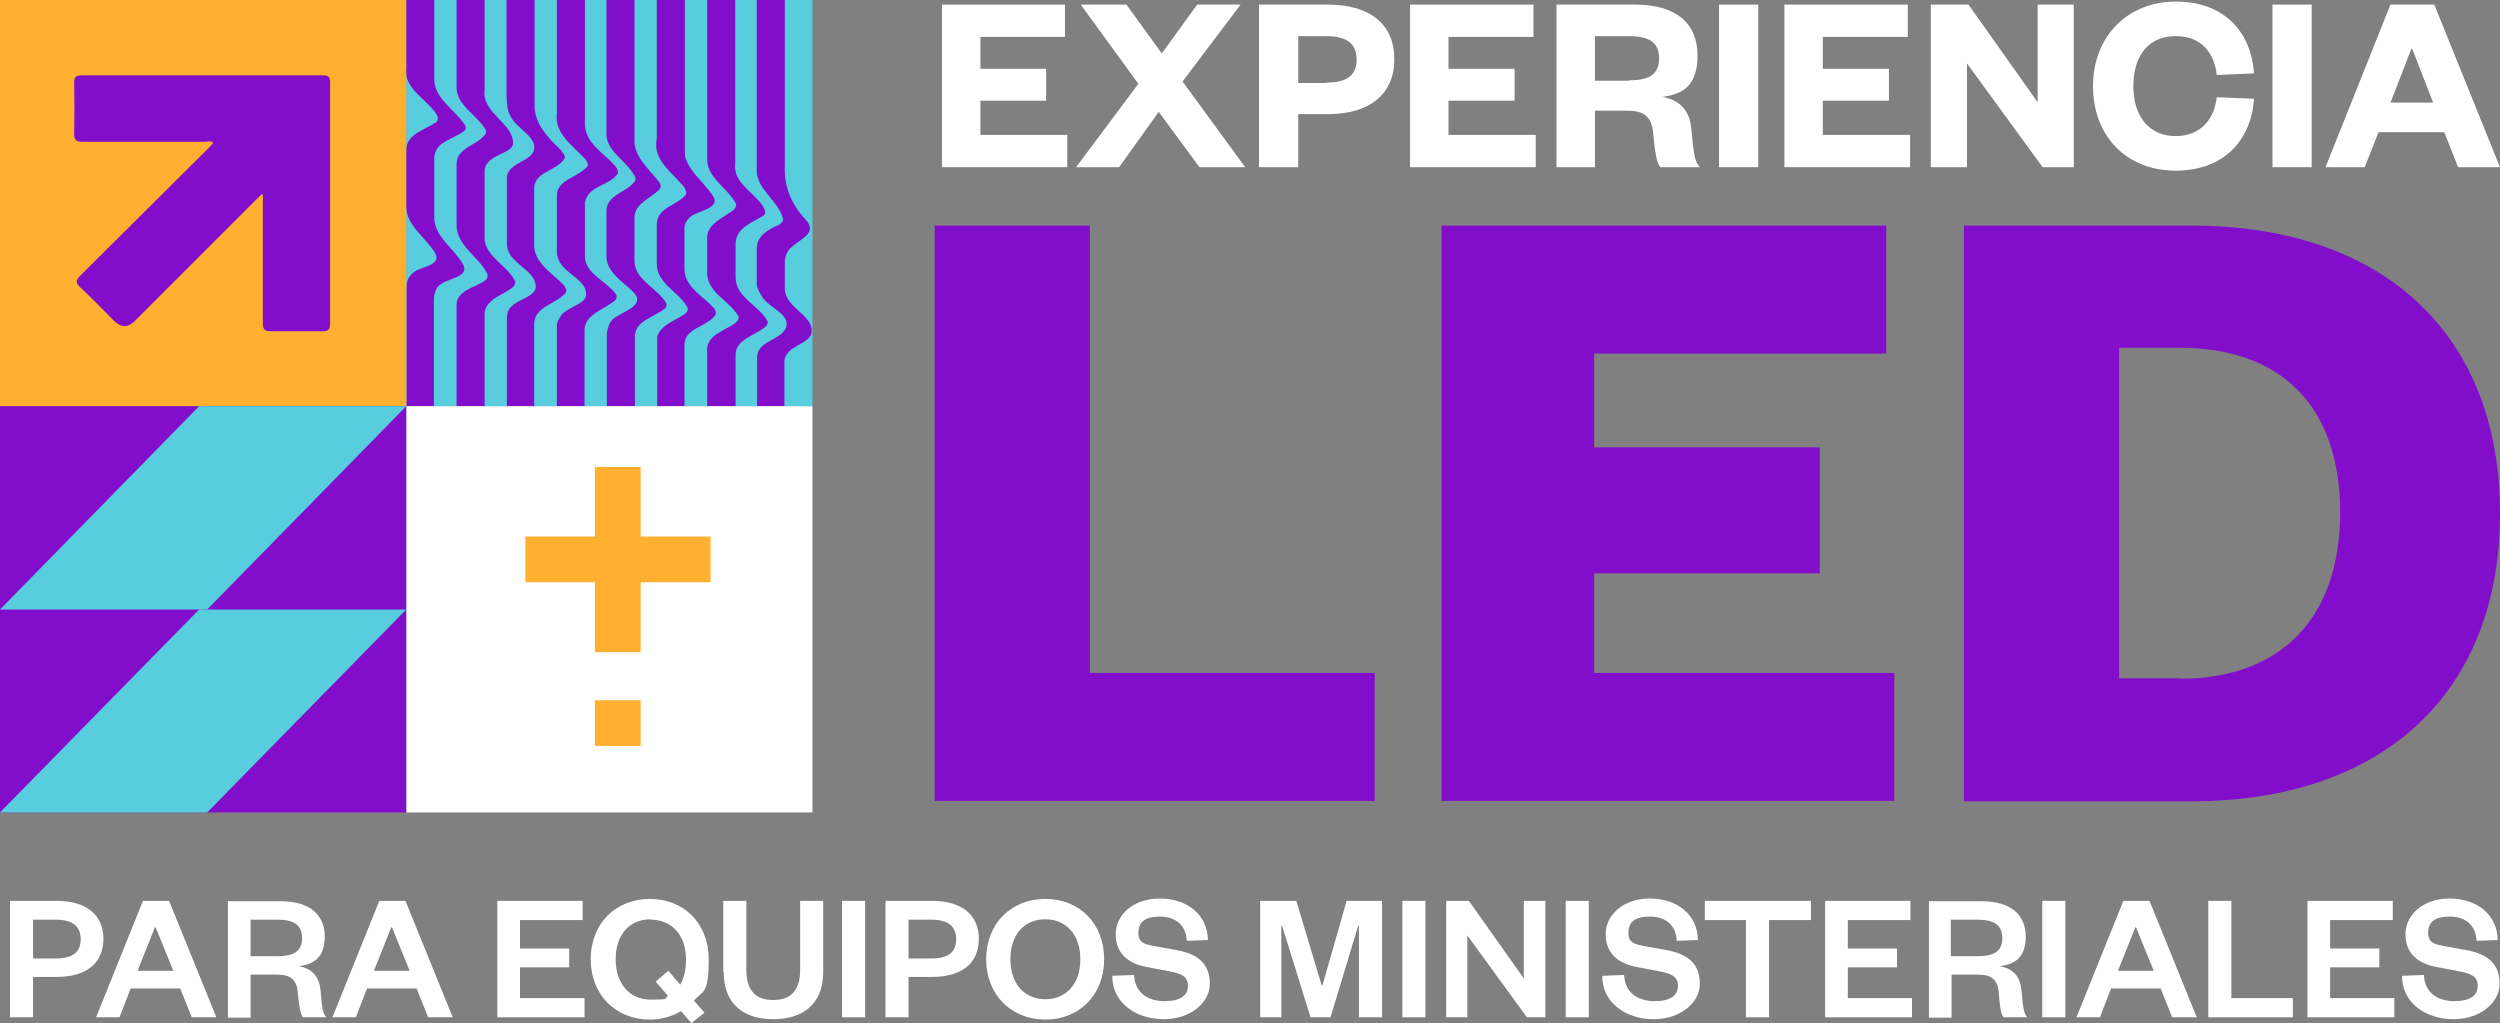 <svg xmlns="http://www.w3.org/2000/svg" id="Layer_1" viewBox="0 0 650.5 266.2"><rect x="0" y="0" width="650.5" height="266.2" fill="#808080" stroke="none"/><defs><style>      .st0 {        fill: #58cddd;      }      .st1 {        fill: #fff;      }      .st2 {        fill: #820ecc;      }      .st3 {        fill: #ffb031;      }    </style></defs><g><polygon class="st1" points="277.7 43.5 245.1 43.5 245.1 1.2 277.1 1.2 277.1 9.6 255.1 9.6 255.1 17.9 272.2 17.9 272.2 26.2 255.1 26.2 255.1 35.1 277.7 35.1 277.7 43.5"></polygon><polygon class="st1" points="307.7 21.2 324 43.5 312.1 43.5 301.5 29.1 291.2 43.5 280 43.5 296.2 21.8 281.2 1.2 293.1 1.2 302.3 13.9 311.5 1.2 322.8 1.2 307.7 21.2"></polygon><path class="st1" d="M337.7,43.5h-10.1V1.2h17.9c11,0,17.3,5.1,17.3,14.2s-6.4,14.3-17.3,14.3h-7.7v13.8h0ZM345.1,21.5c5.6,0,7.9-2.1,7.9-6s-2.3-6.1-7.9-6.1h-7.3v12.2h7.3Z"></path><polygon class="st1" points="399.6 43.5 366.9 43.5 366.9 1.2 399 1.2 399 9.6 376.9 9.6 376.9 17.9 394.1 17.9 394.1 26.2 376.9 26.2 376.9 35.1 399.6 35.1 399.6 43.5"></polygon><path class="st1" d="M432,43.5c-.9-1.1-1.4-3.9-1.8-8.4-.3-4.8-2.5-6.3-6.7-6.3h-8.5v14.7h-10V1.2h20.4c11,0,16.3,5.1,16.3,13.2s-4,10.1-9.1,10.8c4.5.9,7.1,3.5,7.5,8.5.6,6.2.8,8.3,2.2,9.8h-10.3ZM423.8,20.9c5.3,0,7.9-1.5,7.9-5.7s-2.6-5.8-7.9-5.8h-8.8v11.6h8.8Z"></path><rect class="st1" x="447.3" y="1.2" width="10.2" height="42.3"></rect><polygon class="st1" points="497 43.5 464.3 43.5 464.3 1.2 496.4 1.2 496.4 9.6 474.3 9.6 474.3 17.9 491.5 17.9 491.5 26.2 474.3 26.2 474.3 35.1 497 35.1 497 43.5"></polygon><polygon class="st1" points="530.2 26.6 530.2 1.2 539.6 1.2 539.6 43.5 531.5 43.5 511.8 16.5 511.8 43.5 502.4 43.5 502.4 1.2 512.2 1.2 530.2 26.6"></polygon><path class="st1" d="M566.1.4c12.8,0,19.7,8.1,20.4,18.7l-9.7.4c-.6-5.4-3.7-10.1-10.7-10.1s-11,5-11,13,4.2,13,11,13,10.1-4.7,10.7-10.1l9.7.4c-.7,10.6-7.7,18.7-20.4,18.7s-21.5-8.9-21.5-22S553.8.4,566.1.4"></path><rect class="st1" x="591.3" y="1.2" width="10.2" height="42.3"></rect><path class="st1" d="M633.4,1.2l17.1,42.3h-10.9l-3.6-9.1h-17.1l-3.6,9.1h-10.2l16.9-42.3h11.4,0ZM621.9,26.7h11.2l-5.4-13.9h-.3l-5.4,13.9h0Z"></path></g><g><path class="st1" d="M8.5,264.7H2.6v-30.3h12.1c7.7,0,12.2,3.6,12.2,9.9s-4.4,9.9-12.2,9.9h-6.1v10.4h-.1ZM14.5,249.4c4.5,0,6.5-1.7,6.5-5s-2-5.1-6.5-5.1h-5.9v10.1h5.9Z"></path><path class="st1" d="M44,234.4l12.3,30.3h-6.4l-3-7.5h-12.9l-2.9,7.5h-6.1l12.2-30.3h6.8ZM35.9,252.6h9.2l-4.6-11.3h-.2l-4.5,11.3h0Z"></path><path class="st1" d="M78.8,264.7c-.6-.8-1-2.9-1.3-6.2-.2-3.4-1.8-4.9-5.2-4.9h-7.1v11.2h-5.9v-30.3h13.7c7.7,0,11.5,3.6,11.5,9.2s-3,7.2-6.7,7.7c3.5.7,5.2,2.7,5.6,6.2.4,4.5.5,6,1.5,7.1h-6.1ZM72.2,248.8c4.4,0,6.4-1.4,6.4-4.7s-2-4.8-6.4-4.8h-7v9.5h7Z"></path><path class="st1" d="M105.5,234.4l12.3,30.3h-6.4l-3-7.5h-12.9l-2.9,7.5h-6.1l12.2-30.3h6.8ZM97.4,252.6h9.2l-4.6-11.3h-.2l-4.5,11.3h0Z"></path><polygon class="st1" points="152.1 264.7 129.4 264.7 129.4 234.4 151.6 234.4 151.6 239.4 135.3 239.4 135.3 246.8 148.1 246.8 148.1 251.7 135.3 251.7 135.3 259.7 152.1 259.7 152.1 264.7"></polygon><path class="st1" d="M180.6,260.4l2.7,3.1-3.4,2.7-2.7-3.1c-2.4,1.4-5.1,2.2-8.1,2.2-8.8,0-15.4-6.4-15.4-15.7s6.5-15.7,15.4-15.7,15.3,6.4,15.3,15.7-1.5,8.1-3.9,10.8M169.3,239.2c-5.6,0-9.1,4.1-9.1,10.4s3.6,10.5,9.1,10.5,3.3-.3,4.5-1l-3.2-3.7,3.3-2.8,3.1,3.6c1-1.7,1.5-3.9,1.5-6.5,0-6.3-3.6-10.4-9.2-10.4"></path><path class="st1" d="M188.2,252.9v-18.5h6v17.9c0,5.2,2.2,7.9,7,7.9s7-2.7,7-7.9v-17.9h6v18.5c0,8.8-5.8,12.3-13,12.3s-12.9-3.5-12.9-12.3"></path><rect class="st1" x="219.1" y="234.4" width="6" height="30.3"></rect><path class="st1" d="M236.4,264.7h-6v-30.3h12.1c7.7,0,12.2,3.6,12.2,9.9s-4.4,9.9-12.2,9.9h-6.1v10.4h0ZM242.3,249.4c4.5,0,6.5-1.7,6.5-5s-2-5.1-6.5-5.1h-5.9v10.1h5.9Z"></path><path class="st1" d="M272,265.3c-8.8,0-15.4-6.4-15.4-15.7s6.5-15.7,15.4-15.7,15.3,6.4,15.3,15.7-6.5,15.7-15.3,15.7M272,239.2c-5.6,0-9.1,4.1-9.1,10.4s3.6,10.4,9.1,10.4,9.1-4.1,9.1-10.4-3.6-10.4-9.1-10.4"></path><path class="st1" d="M295.1,253.7c.2,4.7,3.7,6.8,7.9,6.8s6.1-1.5,6.1-4-1.8-3.2-5-3.8l-5.8-1.1c-4.7-.9-8-3.5-8-8.5s4.5-9.3,11.5-9.3,12.4,4.1,12.5,10.8l-5.5.2c-.2-4.1-2.9-6.3-7-6.3s-5.6,1.6-5.6,4.2,1.6,3,4.3,3.5l5.6,1c6,1.1,8.7,3.9,8.7,8.8s-5.1,9.2-12,9.2-13.4-4-13.4-11.3l5.5-.2h.2Z"></path><polygon class="st1" points="341 264.7 333.6 240.9 333.4 240.9 333.4 264.7 327.9 264.7 327.9 234.4 337.3 234.4 343.9 256.4 344.1 256.4 350.4 234.4 359.6 234.4 359.6 264.7 353.6 264.7 353.6 240.9 353.4 240.9 346.2 264.7 341 264.7"></polygon><rect class="st1" x="364.9" y="234.4" width="6" height="30.3"></rect><polygon class="st1" points="396.5 254.6 396.5 234.4 402.1 234.4 402.1 264.7 397.3 264.7 381.8 243.4 381.8 264.7 376.3 264.7 376.3 234.4 382.2 234.4 396.5 254.6"></polygon><rect class="st1" x="407.4" y="234.4" width="6" height="30.3"></rect><path class="st1" d="M422.6,253.7c.2,4.7,3.7,6.8,7.9,6.8s6.1-1.5,6.1-4-1.8-3.2-5-3.8l-5.8-1.1c-4.7-.9-8-3.5-8-8.5s4.5-9.3,11.5-9.3,12.4,4.1,12.5,10.8l-5.5.2c-.2-4.1-2.9-6.3-7-6.3s-5.6,1.6-5.6,4.2,1.6,3,4.3,3.5l5.6,1c6,1.1,8.7,3.9,8.7,8.8s-5.1,9.2-12,9.2-13.4-4-13.4-11.3l5.5-.2h.2Z"></path><polygon class="st1" points="454.3 264.7 454.3 239.4 443.6 239.4 443.6 234.4 471.2 234.4 471.2 239.4 460.3 239.4 460.3 264.7 454.3 264.7"></polygon><polygon class="st1" points="497.5 264.7 474.9 264.7 474.9 234.4 497.1 234.4 497.1 239.4 480.8 239.4 480.8 246.8 493.6 246.8 493.6 251.7 480.8 251.7 480.8 259.7 497.5 259.7 497.5 264.7"></polygon><path class="st1" d="M521.3,264.7c-.6-.8-1-2.9-1.2-6.2-.2-3.4-1.8-4.9-5.2-4.9h-7.1v11.2h-5.9v-30.3h13.7c7.7,0,11.5,3.6,11.5,9.2s-3,7.2-6.7,7.7c3.5.7,5.2,2.7,5.6,6.2.4,4.5.5,6,1.5,7.1h-6.2ZM514.6,248.8c4.4,0,6.4-1.4,6.4-4.7s-2-4.8-6.4-4.8h-7v9.5h7Z"></path><rect class="st1" x="531.4" y="234.4" width="6" height="30.3"></rect><path class="st1" d="M559.3,234.4l12.3,30.3h-6.4l-3-7.5h-12.9l-2.9,7.5h-6.1l12.2-30.3h6.8ZM551.2,252.6h9.2l-4.6-11.3h-.2l-4.5,11.3h0Z"></path><polygon class="st1" points="580.6 234.4 580.6 259.7 596.6 259.7 596.6 264.7 574.6 264.7 574.6 234.4 580.6 234.4"></polygon><polygon class="st1" points="623 264.7 600.4 264.7 600.4 234.4 622.6 234.4 622.6 239.4 606.3 239.4 606.3 246.8 619.1 246.8 619.1 251.7 606.3 251.7 606.3 259.7 623 259.7 623 264.7"></polygon><path class="st1" d="M630.7,253.7c.2,4.7,3.7,6.8,7.9,6.8s6.1-1.5,6.1-4-1.8-3.2-5-3.8l-5.8-1.1c-4.7-.9-8-3.5-8-8.5s4.5-9.3,11.5-9.3,12.4,4.1,12.5,10.8l-5.5.2c-.2-4.1-2.9-6.3-7-6.3s-5.6,1.6-5.6,4.2,1.6,3,4.3,3.5l5.6,1c6,1.1,8.7,3.9,8.7,8.8s-5.1,9.2-12,9.2-13.4-4-13.4-11.3l5.5-.2h.2Z"></path></g><g><polygon class="st2" points="283.6 58.7 283.6 175.1 357.7 175.1 357.7 208.4 243.2 208.4 243.2 58.7 283.6 58.7"></polygon><polygon class="st2" points="492.9 208.4 375.1 208.4 375.1 58.7 490.8 58.7 490.8 92 414.8 92 414.8 116.4 473.5 116.4 473.5 149.2 414.8 149.2 414.8 175.1 492.9 175.1 492.9 208.4"></polygon><path class="st2" d="M511,58.7h59.2c49.7,0,80.3,28,80.3,74.9s-30.7,74.9-80.3,74.9h-59.2V58.7ZM567.3,176.6c26.1,0,41.6-15.7,41.6-43.3s-15.4-42.8-41.6-42.8h-15.9v86h15.9Z"></path></g><rect class="st0" x="105.7" y="0" width="105.7" height="105.7"></rect><g><path class="st2" d="M113.1,105.7h-7.3v-31.2c0-1.9,1.1-3.4,2.7-4.2,2.1-1,6.4-1.6,4.7-4.5-2.5-4.1-7.4-7-7.5-12v-14.7c0-4.3,5-5.3,7.9-7.4.4-.4.4-1.2.2-1.6-2.5-4.3-8.8-6.8-8.1-12.4V0h7.3v20.6c0,5,5.1,7.7,7.9,11.8.4.6.4,1.2,0,1.6-2.9,2.3-7.6,2.7-7.9,7v16c.3,4.8,5.2,7.7,7.5,11.8,1.8,3.5-4.3,3.5-6.4,5.6-1,1.2-1.2,2.5-1.2,4v27.4h.2Z"></path><path class="st2" d="M126.1,105.7h-7.3v-26.5c.2-3.7,4.7-4.3,7.4-6.2.6-.4.8-1.2.6-1.8-2.3-4.5-8.2-7.4-8-12.9v-15.8c.2-4.2,5.3-4.6,7.4-7.5.6-.8,0-1.6-.4-2.1-2.7-3.7-7.4-6-7-10.9V0h7.3v23.4c-.8,6,7.6,8.7,7.4,14-.2,2.7-7,2.7-7.4,6.9v18.3c.8,4.6,6.1,6.6,8,10.7,0,.4-.2.8-.4,1.2-2.5,2.3-6.8,2.9-7.6,6.7v24.6h0Z"></path><path class="st2" d="M139.2,105.7h-7.3v-22.4c0-.9,0-1.9.5-2.7,1.6-2.9,7.4-3.1,7-6.4-.6-4.3-7-5.6-7.5-10.3v-17.9c.5-3.7,6-3.9,7-6.8,1-3.5-4.1-5.4-6-8.8-1-1.8-1-3.5-1.1-5.5V0h7.3v27.9c.2,4.4,3.4,7.9,6.7,11,.6.8,1.6,1.8,1,2.5-2.3,3.3-8,3.3-7.8,7.9v15.2c.6,4.4,4.9,6.7,7.8,9.8.4.6.8,1.4.4,1.9-2.7,3.1-8.2,3.5-8.2,8.2v21.2h.2Z"></path><path class="st2" d="M152.2,105.7h-7.3v-20.4c-.2-1.4.6-2.4,1.2-3.4,2.1-2.3,6.8-2.9,6.4-5.6-.2-4.1-7.2-5.4-7.6-10.4v-14.8c-.2-4.4,5.5-4.8,8-7.9.2-.6-.2-1.2-.6-1.8-3.3-3.5-8.2-6.8-7.4-12V0h7.3v32.6c.3,4.8,5,7.3,7.9,10.6.6.8,1,1.6.4,2.3-2.3,2.9-7.6,2.9-8.3,7.3v14.5c.8,4.5,5.9,5.9,8.2,9.5.2.4,0,.8-.2,1.2-2.7,2.5-8.2,3.7-8.1,8v19.6h.1Z"></path><path class="st2" d="M165.2,105.7h-7.3v-19.2c.3-1.1.5-2.4,1.5-3.4,2.1-1.9,8.8-3.5,5.5-7-2.9-2.9-7.2-5.3-7.1-9.6v-11.9c.3-4.1,5.4-4.5,7.5-7.6.2-.6-.2-1.4-.6-1.9-2.3-3.7-7.2-6-6.9-10.7V0h7.3v35.9c-.4,4.8,3.7,7.9,6.5,11.6.4.6.4,1.2,0,1.8-2.3,2.3-6.2,3.5-6.5,7v11.6c0,4.9,5.9,7,8.2,10.9.2.4.2,1-.2,1.4-2.7,2.3-7.6,3.1-7.9,7.1v1.3s0,17.1,0,17.1Z"></path><path class="st2" d="M178.3,105.7h-7.3v-18c.8-3.2,4.7-4.2,7.3-6.1.8-.6.8-1.4.4-1.9-2.3-3.9-7.8-6-7.8-11v-10.5c.2-4.3,5.3-4.7,7.6-7.6.2-.6-.2-1.2-.4-1.8-3.3-4.1-8.4-7.2-7.2-12.8V0h7.3v39.2c0,.6,0,1.1.1,1.7,1.2,3.9,4.7,6.4,7.1,9.9,2.5,3.5-3.9,3.9-6,5.8-.8.8-1.4,1.9-1.3,3.1v10.3c0,4.5,4.6,6.9,7.5,10,.6.6.8,1.4.6,1.9-2.3,3.3-8,3.3-8.1,7.8v16h.2Z"></path><path class="st2" d="M191.3,105.7h-7.3v-15.2c.5-3.5,4.4-4.4,7.3-6.4.4-.4,1.2-1.2.8-1.9-2.3-3.9-7.6-5.8-8.1-10.7v-10c.3-3.4,4.2-4.8,6.9-6.9.4-.4.8-1,.6-1.6-2.3-4.3-7.8-6.8-7.5-12.1V0h7.3v42.6c-.6,4.9,4.7,7.3,7.2,11,.4.8,1,1.8.2,2.5-3.1,1.9-7,3.1-7.3,7.1v8.9c0,5.3,5.9,7.2,8.2,11.3.4.4,0,1.2-.4,1.6-2.7,2.3-7.8,3.3-7.8,7.3v13.5h0Z"></path><path class="st2" d="M204.3,105.7h-7.3v-12.9c.2-4.3,6.6-4.3,7.6-7.8.8-3.3-4.1-4.7-6.2-7.6-.8-1.4-1.6-2.5-1.5-4.1v-8.6c0-3.3,2.9-5,5.8-6.2.6-.4,1.2-1,1-1.8-1.4-4.7-7-7.6-6.8-12.6V0h7.3v44.3c0,4.6,1.9,9.1,5.4,12.8,3.9,4.3-3.3,5.4-4.9,8.8-.2.8-.6,1.6-.5,2.4v7.1c.4,4.7,7,6.5,7,10.6.2,3.7-7,3.7-7.1,8.1v11.8l.2-.2Z"></path></g><rect class="st1" x="105.7" y="105.7" width="105.7" height="105.7"></rect><rect class="st3" y="0" width="105.7" height="105.7"></rect><path class="st2" d="M68.6,50.1c-.7.6-1.3,1.2-1.9,1.8-10.5,10.5-21.1,21.1-31.6,31.6-1.8,1.8-3.6,1.8-5.4,0-2.9-2.9-5.7-5.9-8.8-8.7-1.3-1.2-1.2-1.9,0-3.1,11.2-11.1,22.3-22.2,33.5-33.3.4-.4.7-.8,1.1-1.2-.6-.7-1.3-.3-2-.3h-31.9c-1.8,0-2.4-.5-2.3-2.3.1-4.3.1-8.7,0-13,0-1.7.5-2,2.1-2h62.6c1.5,0,1.9.4,1.9,1.9v62.6c0,1.6-.4,2.1-2.1,2.1-4.4,0-8.8,0-13.3,0-1.6,0-2.1-.4-2.1-2.1v-31.6c0-.7.2-1.5-.3-2.4"></path><rect class="st2" y="105.7" width="105.7" height="105.7"></rect><rect class="st3" x="154.8" y="121.5" width="11.9" height="48.2"></rect><rect class="st3" x="154.8" y="182.2" width="11.9" height="11.9"></rect><rect class="st3" x="136.7" y="139.6" width="48.2" height="11.9"></rect><polygon class="st0" points="53.9 158.6 105.7 105.7 51.8 105.7 0 158.6 53.9 158.6"></polygon><polygon class="st0" points="53.9 211.4 105.7 158.6 51.8 158.6 0 211.4 53.9 211.4"></polygon></svg>